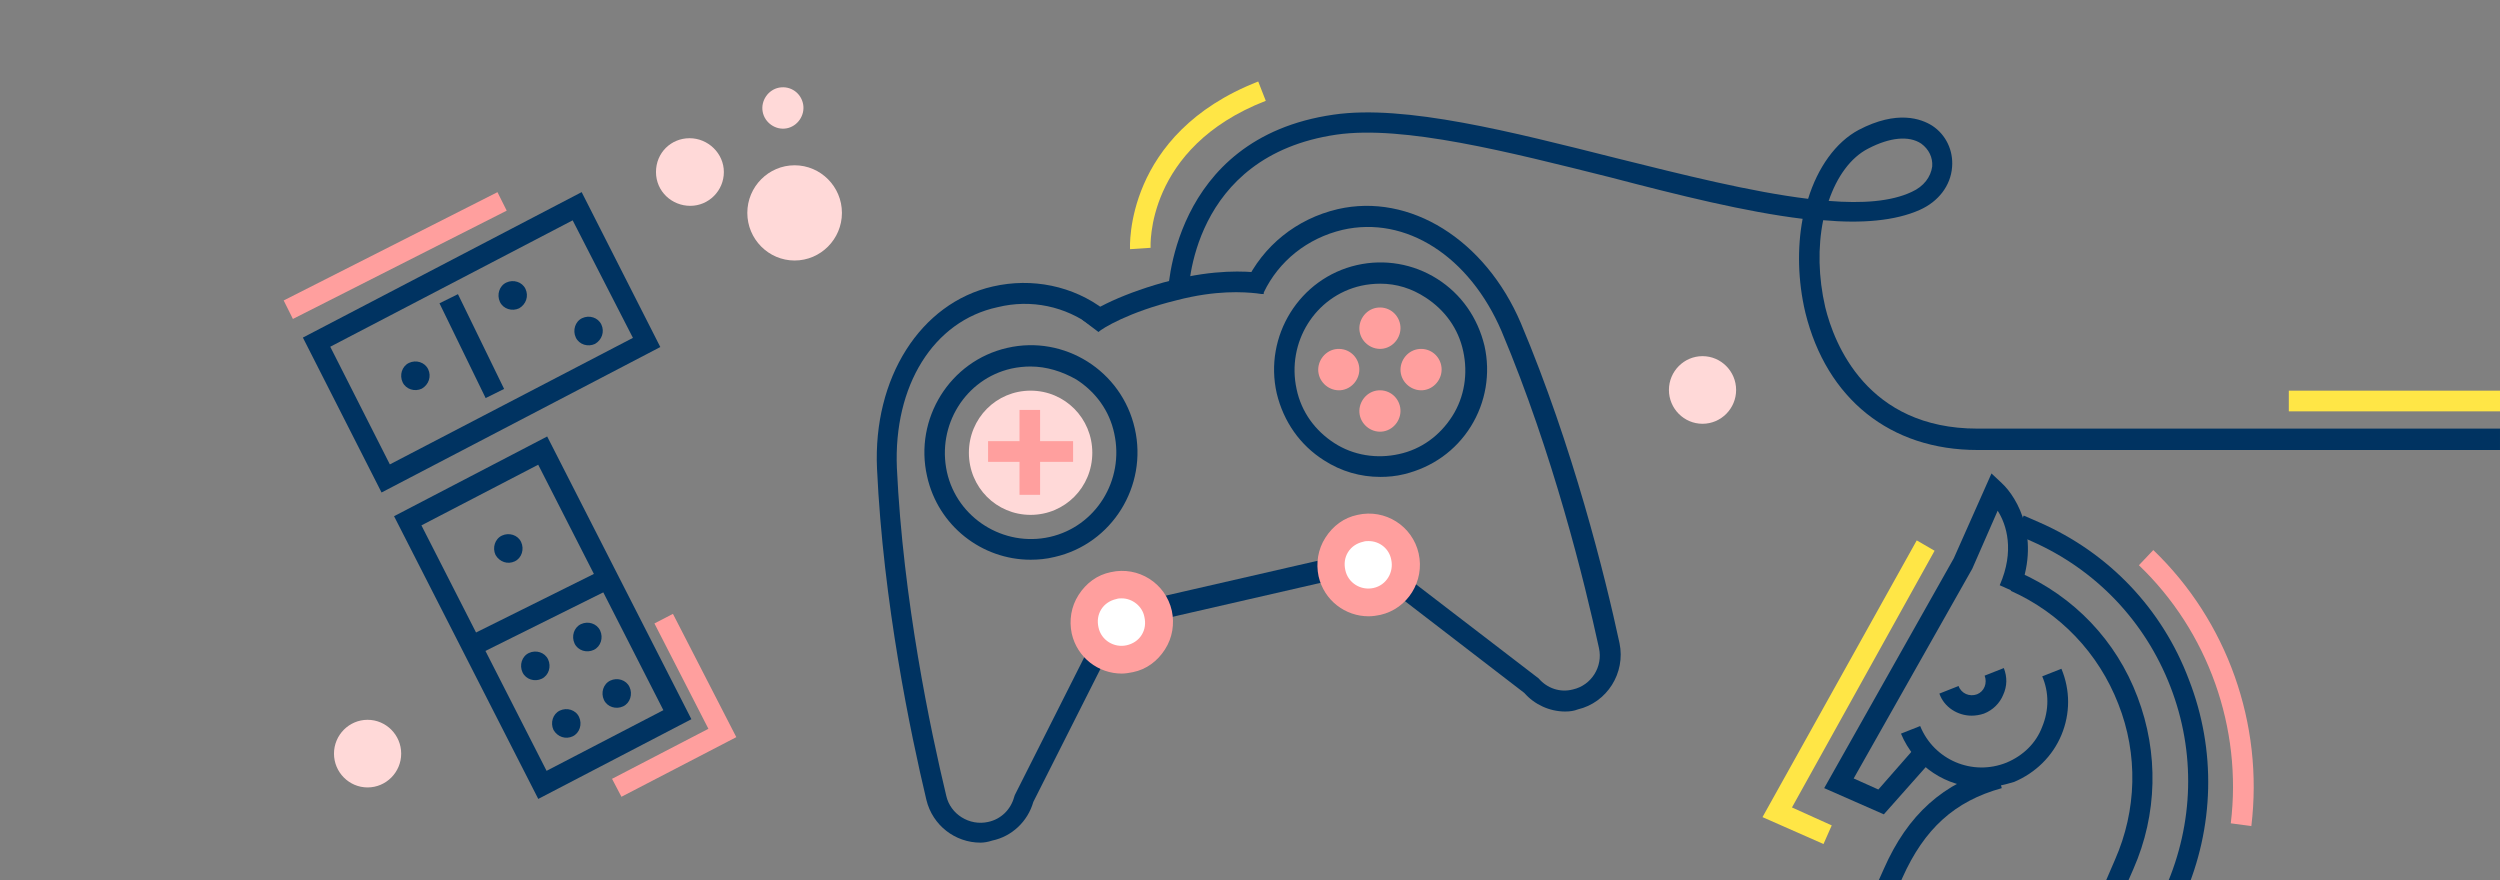 <svg width="284" height="100" viewBox="0 0 284 100" fill="none" xmlns="http://www.w3.org/2000/svg">
<rect x="0" y="0" width="284" height="100" fill="#808080" stroke="none"/>
<g clip-path="url(#clip0_599_4188)">
<path d="M207.15 95.881L200.219 92.825L217.742 61.389L219.769 62.565L203.567 91.727L208.085 93.765L207.15 95.881Z" fill="#FFE646"/>
<path d="M260.009 44.378H284V46.73H260.009V44.378Z" fill="#FFE646"/>
<path d="M128.37 28.308C128.37 28.151 127.669 15.216 142.935 9.258L143.792 11.453C130.084 16.784 130.707 28.072 130.707 28.151L128.37 28.307" fill="#FFE646"/>
<path d="M235.034 115.48L211.2 104.975L214.004 98.705C216.73 92.512 220.78 88.906 226.778 87.26L227.401 89.533C222.027 91.023 218.6 94.158 216.108 99.725L214.316 103.879L233.867 112.502L240.254 97.687C242.746 92.043 242.902 85.692 240.643 79.971C238.384 74.17 234.023 69.623 228.415 67.114L229.349 64.998C235.581 67.742 240.409 72.758 242.825 79.187C245.239 85.537 245.083 92.514 242.358 98.707L235.036 115.483" fill="#003361"/>
<path d="M156.799 54.177C154.54 54.177 152.359 53.55 150.412 52.296C147.686 50.571 145.816 47.906 145.038 44.691C143.559 38.185 147.609 31.599 154.151 30.111C157.267 29.405 160.538 29.954 163.265 31.678C165.991 33.403 167.86 36.069 168.638 39.283C169.339 42.418 168.794 45.711 167.081 48.455C165.367 51.199 162.719 53.08 159.525 53.864C158.591 54.099 157.656 54.177 156.799 54.177V54.177ZM156.799 32.227C156.098 32.227 155.318 32.306 154.618 32.462C149.4 33.638 146.128 38.891 147.296 44.221C147.842 46.808 149.399 48.925 151.58 50.335C153.761 51.746 156.41 52.138 158.902 51.59C161.473 51.041 163.576 49.473 164.977 47.278C166.379 45.083 166.769 42.418 166.224 39.909C165.678 37.322 164.121 35.205 161.94 33.795C160.382 32.776 158.668 32.227 156.799 32.227" fill="#003361"/>
<path d="M117.076 63.585C111.545 63.585 106.561 59.743 105.315 54.099C103.836 47.593 107.886 41.007 114.428 39.519C120.893 38.03 127.436 42.106 128.915 48.691C130.395 55.197 126.345 61.782 119.802 63.271C118.867 63.506 117.933 63.585 117.076 63.585V63.585ZM117.076 41.635C116.375 41.635 115.597 41.713 114.895 41.87C109.677 43.046 106.405 48.298 107.573 53.629C108.742 58.881 114.038 62.174 119.257 60.998C124.475 59.822 127.747 54.57 126.579 49.239C126.033 46.652 124.476 44.536 122.295 43.125C120.659 42.184 118.868 41.636 117.076 41.636" fill="#003361"/>
<path d="M111.39 95.725C108.508 95.725 105.938 93.765 105.237 90.864C103.446 83.339 100.331 68.444 99.629 53.237C99.161 42.968 104.535 34.422 112.792 32.542C117.231 31.523 121.905 32.464 125.488 35.208L124.086 37.089C121.048 34.816 117.154 33.954 113.337 34.894C106.015 36.462 101.497 43.831 101.886 53.159C102.587 68.133 105.703 82.948 107.494 90.395C107.962 92.512 110.143 93.844 112.245 93.374C113.725 93.061 114.816 91.963 115.205 90.552L115.283 90.317L125.954 69.15L157.031 62.016L157.576 64.29L127.511 71.032L117.384 91.1C116.761 93.295 114.97 95.02 112.711 95.49C112.244 95.646 111.776 95.725 111.387 95.725" fill="#003361"/>
<path d="M177.828 80.83C176.037 80.83 174.323 80.046 173.155 78.713L155.318 64.995L125.252 71.893L124.707 69.62L155.784 62.486L174.789 77.067C175.723 78.164 177.203 78.713 178.683 78.321C180.786 77.851 182.11 75.734 181.643 73.618C180.007 66.092 176.424 51.51 170.583 37.635C166.922 29.09 159.679 24.466 152.512 26.111C148.54 27.052 145.268 29.639 143.554 33.245L141.451 32.226C143.476 27.914 147.293 24.856 151.966 23.759C160.145 21.878 168.712 27.209 172.762 36.693C178.682 50.726 182.343 65.463 183.978 73.067C184.679 76.438 182.576 79.808 179.227 80.593C178.837 80.75 178.37 80.828 177.825 80.828" fill="#003361"/>
<path d="M124.787 37.715L122.918 36.304C123.774 35.206 127.903 33.169 133.121 31.836C138.027 30.582 141.533 30.817 143.013 30.974C143.246 30.974 143.48 31.052 143.558 31.052V33.404C143.402 33.404 143.168 33.404 142.779 33.325C141.3 33.169 138.183 32.934 133.666 34.109C128.214 35.442 125.177 37.324 124.786 37.715" fill="#003361"/>
<path d="M225.064 89.454C221.17 89.454 217.509 87.102 215.951 83.34L218.132 82.477C219.69 86.319 224.052 88.2 227.946 86.632C229.816 85.848 231.295 84.437 231.996 82.556C232.775 80.674 232.775 78.636 231.996 76.833L234.177 75.971C235.19 78.401 235.19 81.067 234.177 83.496C233.165 85.927 231.218 87.808 228.804 88.827C227.557 89.219 226.311 89.454 225.065 89.454" fill="#003361"/>
<path d="M214.004 92.51L207.228 89.531L221.949 63.427L226.233 53.784L227.401 54.882C229.192 56.528 231.919 61.31 229.27 67.424L227.167 66.484C228.881 62.564 227.946 59.585 226.934 58.017L224.052 64.602L210.577 88.433L213.381 89.688L218.054 84.357L219.845 85.925L214.003 92.51" fill="#003361"/>
<path d="M240.953 118.145L233.398 114.774L234.332 112.657L239.784 115.087L246.016 100.819C249.21 93.529 249.443 85.454 246.561 78.008C243.68 70.561 238.071 64.681 230.751 61.467L228.959 60.682L229.894 58.566L231.685 59.35C239.551 62.799 245.628 69.149 248.665 77.224C251.78 85.22 251.546 94 248.119 101.838L240.954 118.144" fill="#003361"/>
<path d="M223.974 81.3C222.416 81.3 220.859 80.36 220.313 78.792L222.494 77.929C222.806 78.792 223.74 79.184 224.597 78.87C224.987 78.713 225.298 78.4 225.454 78.007C225.61 77.615 225.61 77.145 225.454 76.753L227.635 75.891C228.025 76.91 228.025 77.929 227.557 78.948C227.168 79.889 226.389 80.673 225.376 81.065C224.909 81.222 224.442 81.3 223.974 81.3Z" fill="#003361"/>
<path d="M284 51.12H224.64C214.748 51.12 207.503 45.319 205.089 35.519C204.233 31.913 204.155 28.15 204.778 24.858C198.313 24.074 190.759 22.193 182.969 20.155C171.364 17.254 159.448 14.197 151.814 15.295C135.223 17.725 134.989 33.089 134.989 33.718H132.653C132.653 33.561 132.886 15.688 151.502 13.023C159.602 11.847 171.753 14.983 183.592 17.961C191.148 19.842 198.937 21.802 205.401 22.586C206.492 19.059 208.516 16.158 211.165 14.747C215.527 12.474 218.253 13.493 219.498 14.277C221.056 15.296 221.913 17.099 221.757 18.98C221.601 21.097 220.199 22.9 218.096 23.84C215.292 25.095 211.476 25.408 207.114 25.016C206.49 28.073 206.568 31.523 207.347 34.894C208.36 39.048 212.098 48.691 224.639 48.691H283.999V51.122L284 51.12ZM207.738 22.823C211.554 23.136 214.826 22.901 217.162 21.803C218.564 21.176 219.343 20.079 219.499 18.903C219.577 17.884 219.11 16.943 218.253 16.316C216.851 15.375 214.67 15.611 212.255 16.865C210.23 17.884 208.673 20.079 207.738 22.823" fill="#003361"/>
<path d="M131.563 69.699C132.108 71.972 130.629 74.324 128.37 74.795C126.111 75.343 123.774 73.854 123.306 71.58C122.761 69.307 124.241 66.955 126.5 66.485C128.759 66.014 131.018 67.425 131.563 69.699Z" fill="white"/>
<path d="M159.68 63.191C160.226 65.465 158.746 67.817 156.487 68.287C154.228 68.836 151.891 67.347 151.424 65.073C150.879 62.8 152.358 60.448 154.617 59.977C156.876 59.507 159.135 60.918 159.68 63.191" fill="white"/>
<path d="M127.435 76.518C124.787 76.518 122.371 74.716 121.749 71.972C121.437 70.481 121.671 68.915 122.528 67.582C123.385 66.249 124.631 65.308 126.188 64.995C129.304 64.289 132.42 66.249 133.121 69.385C133.432 70.875 133.199 72.442 132.342 73.775C131.485 75.107 130.239 76.048 128.681 76.362C128.291 76.44 127.824 76.518 127.435 76.518ZM127.435 67.973C127.201 67.973 127.045 67.973 126.812 68.052C126.111 68.208 125.487 68.6 125.098 69.227C124.709 69.855 124.631 70.56 124.787 71.266C125.098 72.754 126.578 73.617 127.98 73.304C128.681 73.147 129.304 72.755 129.694 72.128C130.083 71.501 130.161 70.795 130.005 70.09C129.771 68.836 128.603 67.973 127.435 67.973Z" fill="#FF9F9E"/>
<path d="M155.475 70.011C152.827 70.011 150.412 68.208 149.789 65.464C149.478 63.976 149.711 62.407 150.568 61.075C151.425 59.742 152.671 58.801 154.229 58.487C157.344 57.782 160.461 59.742 161.161 62.877C161.862 66.013 159.915 69.149 156.799 69.854C156.41 69.933 155.942 70.011 155.475 70.011ZM155.475 61.466C155.242 61.466 155.086 61.466 154.852 61.544C154.151 61.701 153.528 62.093 153.138 62.72C152.749 63.347 152.671 64.053 152.827 64.758C153.138 66.247 154.618 67.11 156.021 66.797C157.501 66.483 158.357 64.994 158.045 63.583C157.812 62.328 156.721 61.466 155.475 61.466Z" fill="#FF9F9E"/>
<path d="M154.384 41.556C154.617 42.81 153.76 44.065 152.514 44.3C151.268 44.535 150.022 43.673 149.788 42.418C149.554 41.164 150.411 39.91 151.657 39.675C152.982 39.439 154.15 40.302 154.384 41.556Z" fill="#FF9F9E"/>
<path d="M159.058 36.852C159.291 38.106 158.435 39.36 157.188 39.595C155.942 39.83 154.696 38.968 154.462 37.714C154.229 36.46 155.085 35.205 156.332 34.97C157.656 34.735 158.824 35.597 159.058 36.852Z" fill="#FF9F9E"/>
<path d="M163.731 41.556C163.964 42.81 163.107 44.065 161.861 44.3C160.615 44.535 159.369 43.673 159.135 42.418C158.901 41.164 159.758 39.91 161.005 39.675C162.329 39.439 163.497 40.302 163.731 41.556Z" fill="#FF9F9E"/>
<path d="M159.058 46.259C159.291 47.513 158.435 48.767 157.188 49.002C155.942 49.238 154.696 48.375 154.462 47.121C154.229 45.867 155.085 44.612 156.332 44.377C157.656 44.142 158.824 45.004 159.058 46.259Z" fill="#FF9F9E"/>
<path d="M61.147 90.758L44.764 58.64L62.159 49.583L78.542 81.701L61.147 90.758V90.758ZM47.873 59.681L62.091 87.566L75.358 80.675L61.14 52.791L47.873 59.682" fill="#003361"/>
<path d="M52.863 72.456L68.51 64.68L69.543 66.789L53.895 74.565L52.863 72.456Z" fill="#003361"/>
<path d="M65.27 73.1C64.891 72.292 65.189 71.284 65.992 70.903C66.795 70.521 67.797 70.821 68.176 71.629C68.555 72.438 68.257 73.446 67.454 73.827C66.65 74.208 65.649 73.909 65.27 73.1Z" fill="#003361"/>
<path d="M62.877 82.919C62.498 82.11 62.795 81.102 63.599 80.721C64.402 80.339 65.404 80.639 65.782 81.448C66.161 82.256 65.863 83.264 65.06 83.646C64.257 84.027 63.332 83.713 62.877 82.919Z" fill="#003361"/>
<path d="M69.33 77.315C70.133 76.934 71.135 77.234 71.514 78.042C71.893 78.85 71.595 79.859 70.792 80.24C69.988 80.621 68.987 80.321 68.608 79.513C68.229 78.704 68.527 77.697 69.33 77.315Z" fill="#003361"/>
<path d="M62.264 74.908C62.643 75.716 62.345 76.724 61.542 77.106C60.739 77.487 59.737 77.187 59.358 76.379C58.979 75.57 59.277 74.562 60.08 74.181C60.884 73.799 61.885 74.099 62.264 74.908Z" fill="#003361"/>
<path d="M56.293 63.042C55.914 62.234 56.212 61.226 57.015 60.845C57.818 60.463 58.82 60.763 59.199 61.572C59.577 62.38 59.279 63.388 58.476 63.769C57.673 64.151 56.748 63.837 56.293 63.042Z" fill="#003361"/>
<path d="M43.344 55.947L34.408 38.349L66.076 21.825L75.012 39.423L43.344 55.947ZM37.516 39.39L44.287 52.756L71.901 38.382L65.054 25.03L37.515 39.39" fill="#003361"/>
<path d="M49.925 34.454L52.023 33.416L57.267 44.182L55.169 45.22L49.925 34.454Z" fill="#003361"/>
<path d="M58.976 35.023C58.173 35.405 57.171 35.105 56.792 34.297C56.413 33.488 56.711 32.48 57.514 32.099C58.318 31.717 59.319 32.017 59.698 32.826C60.077 33.634 59.766 34.565 58.976 35.023Z" fill="#003361"/>
<path d="M67.594 39.067C66.79 39.448 65.789 39.148 65.41 38.34C65.031 37.531 65.329 36.523 66.132 36.142C66.935 35.761 67.937 36.06 68.316 36.869C68.695 37.677 68.383 38.608 67.594 39.067Z" fill="#003361"/>
<path d="M47.921 44.151C47.117 44.532 46.116 44.232 45.737 43.424C45.358 42.616 45.656 41.607 46.459 41.226C47.262 40.845 48.264 41.145 48.643 41.953C49.022 42.761 48.71 43.692 47.921 44.151Z" fill="#003361"/>
<path d="M32.226 34.132L56.513 21.829L57.561 23.93L33.274 36.233L32.226 34.132Z" fill="#FF9F9E"/>
<path d="M70.596 90.514L69.527 88.474L80.474 82.79L74.343 70.824L76.446 69.734L83.645 83.74L70.596 90.514Z" fill="#FF9F9E"/>
<path d="M117.076 58.489C113.182 58.489 110.066 55.353 110.066 51.434C110.066 47.514 113.181 44.378 117.076 44.378C120.971 44.378 124.086 47.514 124.086 51.434C124.086 55.353 120.971 58.489 117.076 58.489Z" fill="#FFD9D8"/>
<path d="M95.643 24.185C95.643 27.164 93.228 29.594 90.269 29.594C87.309 29.594 84.895 27.164 84.895 24.185C84.895 21.206 87.31 18.777 90.269 18.777C93.229 18.777 95.643 21.207 95.643 24.185Z" fill="#FFD9D8"/>
<path d="M82.231 19.542C82.231 21.659 80.518 23.383 78.415 23.383C76.312 23.383 74.52 21.737 74.52 19.542C74.52 17.347 76.234 15.701 78.337 15.701C80.44 15.701 82.231 17.425 82.231 19.542Z" fill="#FFD9D8"/>
<path d="M197.223 44.3C197.223 46.416 195.51 48.141 193.407 48.141C191.304 48.141 189.59 46.416 189.59 44.3C189.59 42.183 191.304 40.459 193.407 40.459C195.51 40.459 197.223 42.183 197.223 44.3Z" fill="#FFD9D8"/>
<path d="M45.575 85.612C45.575 87.728 43.861 89.453 41.758 89.453C39.655 89.453 37.941 87.728 37.941 85.612C37.941 83.495 39.655 81.77 41.758 81.77C43.861 81.77 45.575 83.495 45.575 85.612Z" fill="#FFD9D8"/>
<path d="M115.817 46.568H118.154V56.211H115.817V46.568Z" fill="#FF9F9E"/>
<path d="M112.244 50.114H121.903V52.466H112.244V50.114Z" fill="#FF9F9E"/>
<path d="M255.752 93.843L253.416 93.529C254.74 82.711 250.845 71.736 242.979 64.21L244.615 62.486C253.027 70.559 257.155 82.24 255.753 93.843" fill="#FF9F9E"/>
<path d="M91.235 11.835C91.469 13.089 90.612 14.344 89.366 14.579C88.119 14.814 86.873 13.951 86.64 12.697C86.406 11.443 87.263 10.189 88.509 9.954C89.833 9.718 91.001 10.581 91.235 11.835Z" fill="#FFD9D8"/>
</g>
<defs>
<clipPath id="clip0_599_4188">
<rect width="284" height="99" fill="white" transform="translate(0 1)"/>
</clipPath>
</defs>
</svg>
